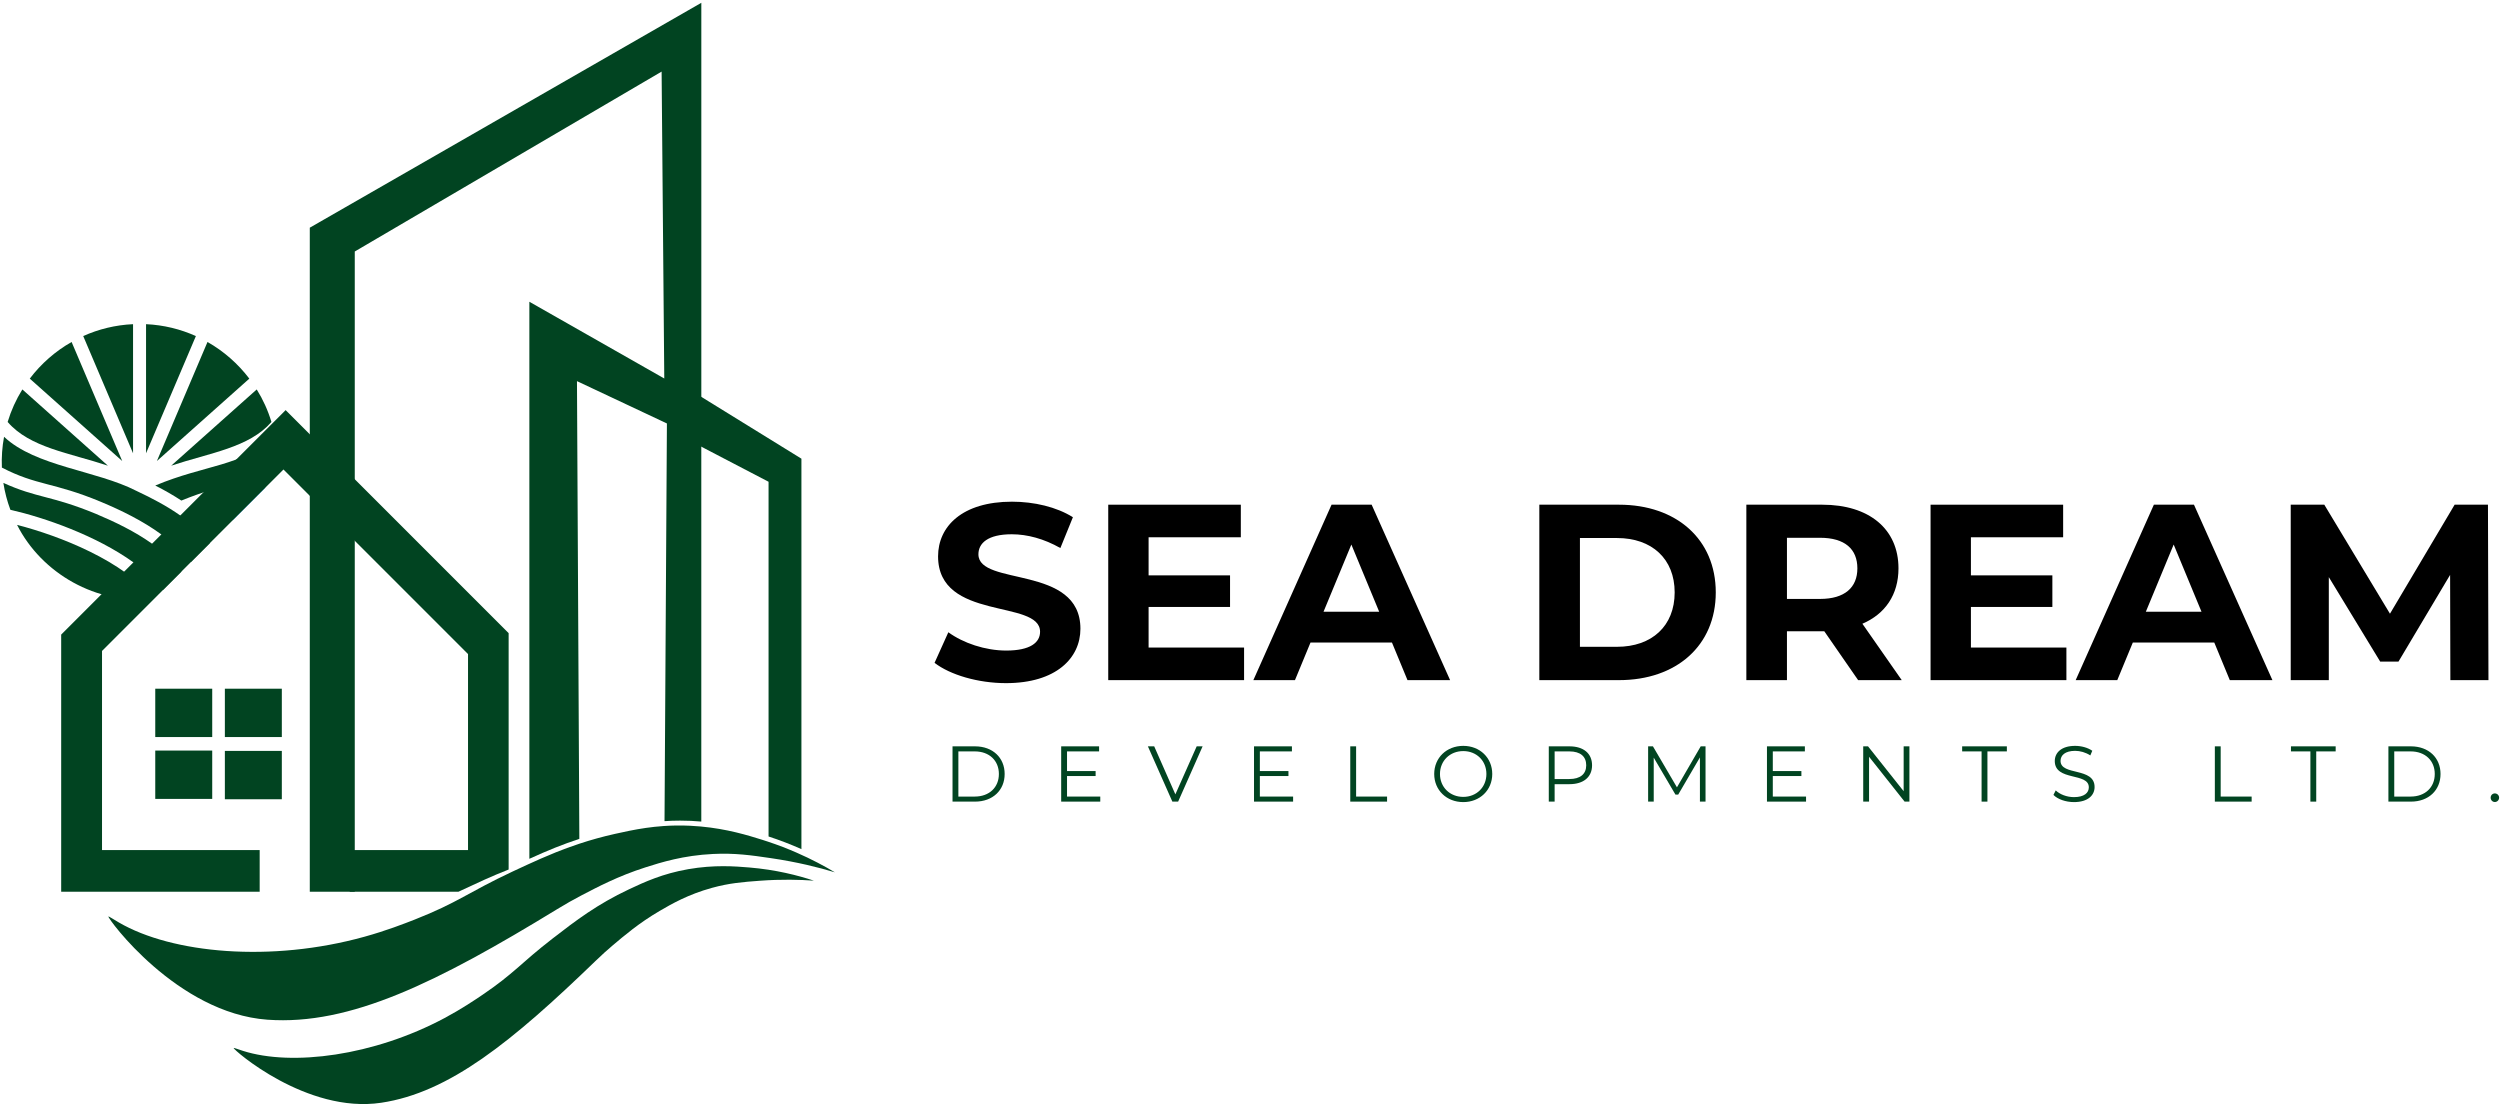 <svg width="712" height="315" viewBox="0 0 712 315" fill="none" xmlns="http://www.w3.org/2000/svg">
<g clip-path="url(#clip0_3_568)">
<path d="M266.162 188.777L270.088 180.068C274.299 183.138 280.58 185.279 286.576 185.279C293.429 185.279 296.212 182.995 296.212 179.925C296.212 170.575 267.162 176.999 267.162 158.441C267.162 149.947 274.014 142.88 288.218 142.88C294.499 142.88 300.923 144.379 305.563 147.306L301.994 156.085C297.354 153.445 292.572 152.16 288.147 152.16C281.294 152.16 278.653 154.729 278.653 157.87C278.653 167.078 307.704 160.725 307.704 179.069C307.704 187.42 300.78 194.558 286.505 194.558C278.582 194.558 270.588 192.203 266.162 188.777Z" fill="black"/>
<path d="M354.314 184.422V193.702H315.627V143.737H353.386V153.016H327.119V163.866H350.317V172.86H327.119V184.422H354.314Z" fill="black"/>
<path d="M396.429 182.995H373.231L368.806 193.702H356.957L379.227 143.737H390.647L412.989 193.702H400.854L396.429 182.995ZM392.789 174.215L384.866 155.086L376.943 174.215H392.789Z" fill="black"/>
<path d="M438.401 143.737H461.099C477.444 143.737 488.651 153.587 488.651 168.72C488.651 183.851 477.444 193.702 461.099 193.702H438.401V143.737ZM460.528 184.209C470.449 184.209 476.945 178.284 476.945 168.72C476.945 159.155 470.449 153.23 460.528 153.23H449.964V184.209H460.528Z" fill="black"/>
<path d="M529.195 193.702L519.559 179.783H508.923V193.702H497.36V143.737H518.988C532.335 143.737 540.687 150.661 540.687 161.867C540.687 169.362 536.903 174.858 530.408 177.642L541.614 193.702H529.195ZM518.345 153.159H508.923V170.575H518.345C525.411 170.575 528.98 167.292 528.98 161.867C528.98 156.371 525.411 153.159 518.345 153.159Z" fill="black"/>
<path d="M588.511 184.422V193.702H549.824V143.737H587.583V153.016H561.316V163.866H584.514V172.86H561.316V184.422H588.511Z" fill="black"/>
<path d="M630.625 182.995H607.427L603.001 193.702H591.153L613.423 143.737H624.843L647.185 193.702H635.05L630.625 182.995ZM626.984 174.215L619.062 155.086L611.139 174.215H626.984Z" fill="black"/>
<path d="M697.865 193.702L697.793 163.723L683.089 188.42H677.879L663.246 164.365V193.702H652.397V143.737H661.961L680.662 174.786L699.078 143.737H708.571L708.714 193.702H697.865Z" fill="black"/>
<path d="M271.28 212.558H277.69C282.729 212.558 286.125 215.797 286.125 220.43C286.125 225.063 282.729 228.302 277.69 228.302H271.28V212.558ZM277.6 226.863C281.784 226.863 284.483 224.209 284.483 220.43C284.483 216.652 281.784 213.998 277.6 213.998H272.945V226.863H277.6Z" fill="#014421"/>
<path d="M313.358 226.863V228.302H302.225V212.558H313.021V213.998H303.889V219.598H312.031V221.015H303.889V226.863H313.358Z" fill="#014421"/>
<path d="M342.504 212.558L335.532 228.302H333.89L326.917 212.558H328.717L334.745 226.233L340.818 212.558H342.504Z" fill="#014421"/>
<path d="M368.276 226.863V228.302H357.143V212.558H367.939V213.998H358.807V219.598H366.949V221.015H358.807V226.863H368.276Z" fill="#014421"/>
<path d="M384.557 212.558H386.221V226.863H395.038V228.302H384.557V212.558Z" fill="#014421"/>
<path d="M408.462 220.43C408.462 215.842 411.971 212.423 416.739 212.423C421.463 212.423 424.994 215.819 424.994 220.43C424.994 225.041 421.463 228.437 416.739 228.437C411.971 228.437 408.462 225.018 408.462 220.43ZM423.329 220.43C423.329 216.674 420.518 213.908 416.739 213.908C412.938 213.908 410.104 216.674 410.104 220.43C410.104 224.186 412.938 226.953 416.739 226.953C420.518 226.953 423.329 224.186 423.329 220.43Z" fill="#014421"/>
<path d="M453.419 217.956C453.419 221.307 450.99 223.331 446.986 223.331H442.758V228.302H441.094V212.558H446.986C450.99 212.558 453.419 214.583 453.419 217.956ZM451.755 217.956C451.755 215.437 450.09 213.998 446.942 213.998H442.758V221.869H446.942C450.09 221.869 451.755 220.43 451.755 217.956Z" fill="#014421"/>
<path d="M485.736 212.558V228.302H484.139V215.707L477.954 226.3H477.167L470.982 215.775V228.302H469.385V212.558H470.757L477.594 224.231L484.364 212.558H485.736Z" fill="#014421"/>
<path d="M514.363 226.863V228.302H503.23V212.558H514.026V213.998H504.894V219.598H513.036V221.015H504.894V226.863H514.363Z" fill="#014421"/>
<path d="M543.801 212.558V228.302H542.43L532.308 215.527V228.302H530.644V212.558H532.016L542.16 225.333V212.558H543.801Z" fill="#014421"/>
<path d="M564.355 213.998H558.822V212.558H571.553V213.998H566.02V228.302H564.355V213.998Z" fill="#014421"/>
<path d="M584.82 226.39L585.472 225.108C586.597 226.21 588.599 227.02 590.668 227.02C593.614 227.02 594.896 225.783 594.896 224.231C594.896 219.913 585.202 222.567 585.202 216.742C585.202 214.425 587.001 212.423 591.005 212.423C592.782 212.423 594.626 212.94 595.885 213.818L595.323 215.145C593.974 214.268 592.399 213.84 591.005 213.84C588.126 213.84 586.844 215.122 586.844 216.696C586.844 221.015 596.538 218.406 596.538 224.141C596.538 226.458 594.693 228.437 590.668 228.437C588.306 228.437 585.989 227.605 584.82 226.39Z" fill="#014421"/>
<path d="M630.787 212.558H632.451V226.863H641.268V228.302H630.787V212.558Z" fill="#014421"/>
<path d="M657.999 213.998H652.466V212.558H665.197V213.998H659.664V228.302H657.999V213.998Z" fill="#014421"/>
<path d="M680.218 212.558H686.628C691.666 212.558 695.062 215.797 695.062 220.43C695.062 225.063 691.666 228.302 686.628 228.302H680.218V212.558ZM686.538 226.863C690.722 226.863 693.42 224.209 693.42 220.43C693.42 216.652 690.722 213.998 686.538 213.998H681.882V226.863H686.538Z" fill="#014421"/>
<path d="M709.34 227.178C709.34 226.48 709.88 225.963 710.532 225.963C711.185 225.963 711.747 226.48 711.747 227.178C711.747 227.875 711.185 228.415 710.532 228.415C709.88 228.415 709.34 227.875 709.34 227.178Z" fill="#014421"/>
<path d="M75.69 138.749L66.374 148.066C64.703 148.615 62.849 149.277 60.73 150.078C59.153 148.375 57.324 146.722 55.268 145.133C64.88 141.487 69.068 141.392 75.69 138.749Z" fill="#258BEF"/>
<path d="M78.983 131.522C78.983 132.074 78.972 132.622 78.946 133.166C69.369 138.181 64.529 137.303 51.653 142.56C49.399 141.075 46.912 139.64 44.218 138.274C58.513 132.298 68.734 132.872 78.332 124.398C78.761 126.708 78.983 129.091 78.983 131.522Z" fill="#014421"/>
<path d="M43.726 170.572C27.476 172.341 11.834 163.283 4.86 149.487C16.875 152.572 35.467 159.808 43.726 170.572Z" fill="#014421"/>
<path d="M51.679 162.762L46.444 167.998C44.199 165.146 41.291 162.529 37.993 160.158C27.359 152.506 12.664 147.397 2.957 145.189C2.042 142.742 1.367 140.181 0.958 137.531C10.614 141.916 14.518 141.057 27.34 146.356C32.821 148.659 38.434 151.383 43.303 154.846C46.501 157.13 49.384 159.74 51.679 162.762Z" fill="#014421"/>
<path d="M59.771 154.669L54.328 160.113C51.975 157.122 49.112 154.512 45.946 152.202C40.711 148.38 34.65 145.39 28.677 142.899C15.281 137.309 10.487 138.345 0.535 133.166C0.409 130.233 0.629 127.218 1.153 124.398C10.184 132.894 27.428 133.942 38.863 139.808C38.882 139.82 38.901 139.827 38.92 139.833H38.926C38.939 139.852 38.964 139.852 38.983 139.865H38.989L38.995 139.871H39.002L39.008 139.878C39.014 139.883 39.021 139.883 39.021 139.883C39.021 139.883 39.027 139.883 39.033 139.89C43.259 141.871 47.529 144.116 51.345 146.809C54.574 149.074 57.475 151.66 59.771 154.669Z" fill="#014421"/>
<path d="M34.807 131.301L8.479 107.832C11.695 103.597 15.748 100.033 20.392 97.394L34.807 131.301Z" fill="#014421"/>
<path d="M37.893 92.324V129.095L23.701 95.71C28.068 93.745 32.86 92.557 37.893 92.324Z" fill="#014421"/>
<path d="M55.787 95.715L41.594 129.095V92.324C46.627 92.557 51.42 93.745 55.787 95.715Z" fill="#014421"/>
<path d="M71.008 107.832L44.681 131.301L59.095 97.394C63.736 100.033 67.788 103.597 71.008 107.832Z" fill="#014421"/>
<path d="M77.307 120.175C70.962 127.505 59.794 128.951 48.759 132.625L73.118 110.911C74.898 113.776 76.316 116.884 77.307 120.175Z" fill="#014421"/>
<path d="M30.732 132.629C19.718 128.962 8.503 127.496 2.177 120.175C3.169 116.884 4.586 113.776 6.366 110.911L30.732 132.629Z" fill="#014421"/>
<path d="M237.756 248.43C235.492 247.749 232.805 247.01 229.765 246.31C226.713 245.616 223.306 244.947 219.58 244.405C213.928 243.572 209.286 242.904 203.035 243.213C194.615 243.622 188.334 245.585 183.843 247.017C175.972 249.527 170.018 252.707 165.489 255.065C163.333 256.188 161.15 257.424 158.741 258.894C124.549 279.785 99.776 292.104 76.187 290.414C50.359 288.565 30.555 261.467 30.87 261.02C30.953 260.906 32.441 261.902 33.847 262.716C49.035 271.572 77.209 274.171 103.781 266.785C110.005 265.063 115.102 263.07 118.054 261.915C130.548 257.001 133.184 254.214 145.994 248.208C147.325 247.584 148.649 246.966 149.974 246.36C151.305 245.748 152.642 245.143 153.985 244.557C153.991 244.55 153.997 244.55 154.004 244.55C155.418 243.926 156.849 243.326 158.306 242.74C160.387 241.907 162.531 241.112 164.782 240.368C164.891 240.33 164.998 240.293 165.111 240.255C168.227 239.226 171.544 238.292 175.19 237.479C176.508 237.183 177.877 236.886 179.308 236.596C182.235 236.009 185.426 235.498 189.021 235.252C191.336 235.095 193.827 235.045 196.527 235.171C197.549 235.222 198.544 235.291 199.51 235.379C207.129 236.073 213.026 237.908 217.012 239.151C217.567 239.328 218.122 239.504 218.665 239.687C221.635 240.671 224.379 241.737 226.89 242.841C231.203 244.721 234.83 246.682 237.737 248.41C237.744 248.41 237.756 248.43 237.756 248.43Z" fill="#014421"/>
<path d="M216.337 250.842C211.621 251.196 207.735 251.488 202.725 252.872C195.983 254.734 191.253 257.455 187.874 259.429C181.954 262.888 177.706 266.539 174.469 269.267C172.925 270.568 171.381 271.965 169.694 273.596C145.79 296.703 127.956 311.166 108.548 314.067C87.297 317.246 66.355 298.885 66.528 298.464C66.57 298.363 67.957 298.893 69.249 299.304C83.149 303.723 106.434 300.729 126.616 289.939C131.35 287.409 135.112 284.878 137.289 283.406C146.518 277.162 148.153 274.43 157.439 267.247C163.945 262.216 170.061 257.542 179.141 253.273C183.583 251.183 188.713 248.82 196.001 247.544C203.43 246.244 209.418 246.731 213.309 247.051C220.974 247.684 227.272 249.318 231.774 250.801C231.777 250.802 231.791 250.808 231.795 250.809C227.869 250.53 222.576 250.374 216.337 250.842Z" fill="#014421"/>
<path d="M199.737 0.798V113.026L199.731 127.212V233.983C198.784 233.895 197.806 233.831 196.804 233.781C195.757 233.738 194.704 233.712 193.675 233.712C192.124 233.712 190.648 233.768 189.255 233.863L189.936 120.601L164.322 108.547L164.997 238.909C164.979 238.916 164.953 238.921 164.934 238.928C162.682 239.673 160.432 240.492 158.053 241.439C155.801 242.347 153.461 243.35 150.762 244.586V85.94L189.185 107.797L188.428 20.39L101.037 71.628V253.972H88.227V64.847L199.737 0.798Z" fill="#014421"/>
<path d="M144.86 180.323V247.639C140.074 249.513 135.721 251.55 131.483 253.537C131.168 253.682 130.859 253.827 130.556 253.972H99.6V242.108H133.293V186.278L101.039 154.02L88.229 141.209L80.73 133.709L66.374 148.066L59.771 154.67L54.328 160.113L29.055 185.389V242.108H73.956V253.972H17.425V180.733L28.91 169.24H28.917L35.35 162.807L37.993 160.157L45.946 152.203L51.345 146.81L57.898 140.25L81.348 116.798L88.229 123.679L110.644 146.098L144.86 180.323Z" fill="#014421"/>
<path d="M228.245 130.633V241.831C225.18 240.469 222.057 239.264 218.885 238.23V137.205L199.731 127.214L196.11 125.321V110.788L199.737 113.027L228.245 130.633Z" fill="#014421"/>
<rect x="44.218" y="196.143" width="16.223" height="13.768" fill="#014421"/>
<rect x="64.041" y="196.143" width="16.223" height="13.768" fill="#014421"/>
<rect x="64.041" y="213.858" width="16.223" height="13.768" fill="#014421"/>
<rect x="44.218" y="213.76" width="16.223" height="13.768" fill="#014421"/>
</g>
<defs>
<clipPath id="clip0_3_568">
<rect width="711.247" height="313.638" fill="white" transform="translate(0.5 0.798)"/>
</clipPath>
</defs>
</svg>
